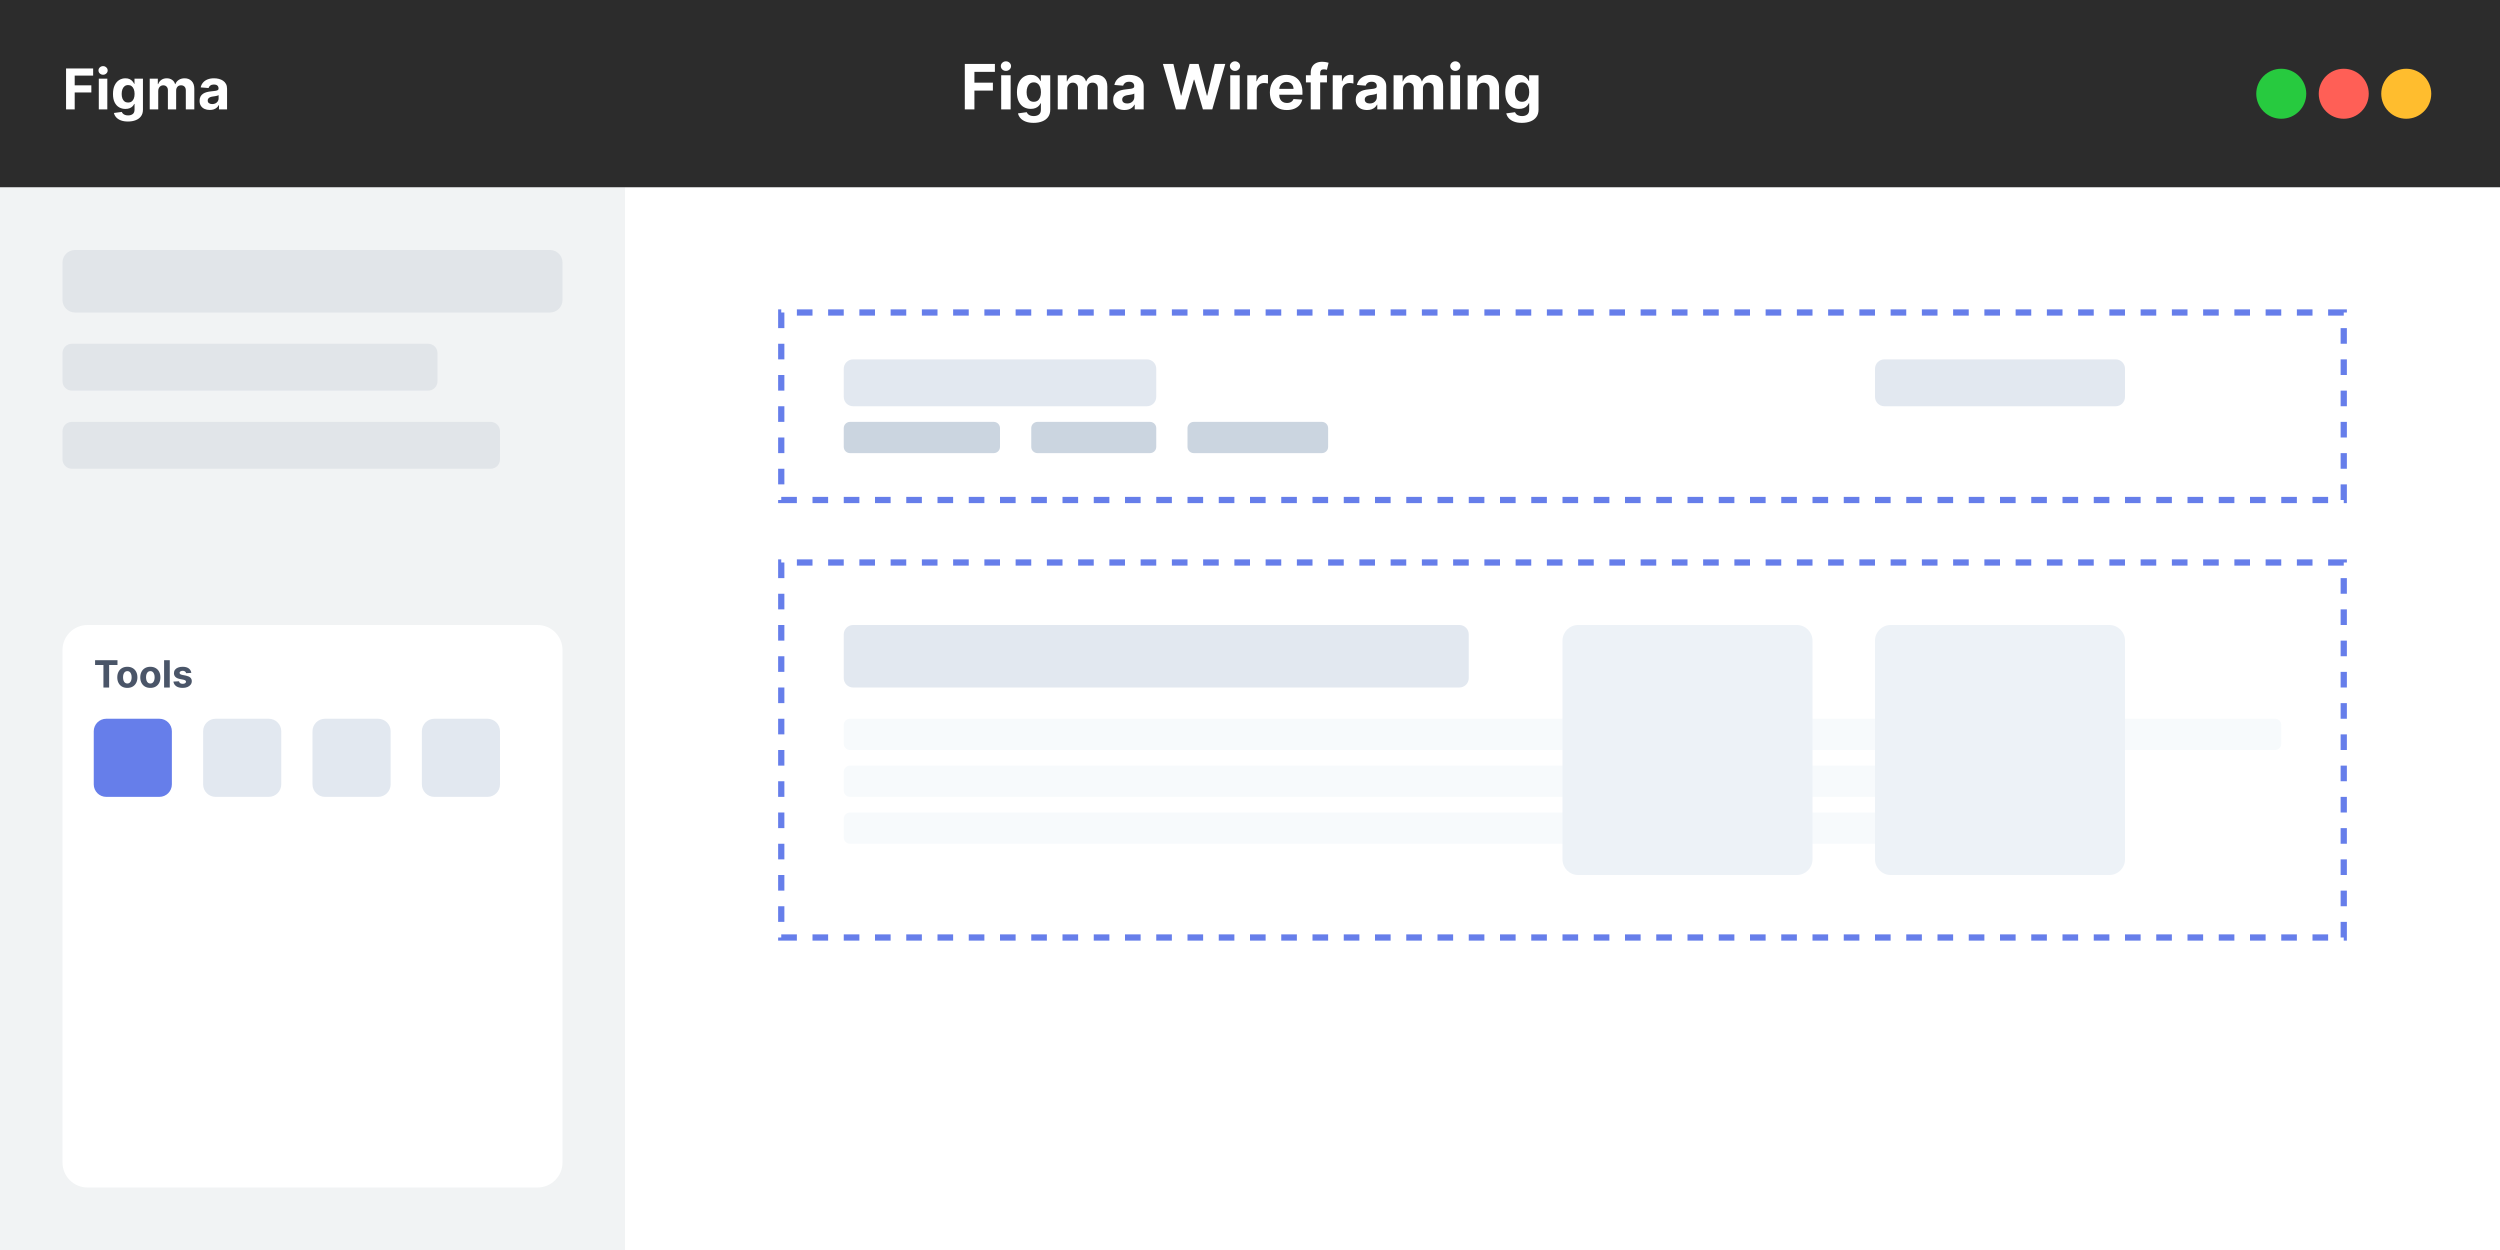 <svg width="800" height="400" viewBox="0 0 800 400" fill="none" xmlns="http://www.w3.org/2000/svg">
<rect x="0" y="0" width="800" height="400" fill="#333333" stroke="none"/>
<g clip-path="url(#clip0_46_176)">
<path d="M800 0H0V400H800V0Z" fill="#F8FAFC"/>
<path d="M800 0H0V60H800V0Z" fill="#2C2C2C"/>
<path d="M21.138 35V21.909H29.805V24.191H23.905V27.31H29.23V29.592H23.905V35H21.138ZM31.616 35V25.182H34.339V35H31.616ZM32.984 23.916C32.579 23.916 32.232 23.782 31.942 23.514C31.656 23.241 31.514 22.915 31.514 22.535C31.514 22.16 31.656 21.839 31.942 21.57C32.232 21.298 32.579 21.161 32.984 21.161C33.389 21.161 33.734 21.298 34.019 21.57C34.309 21.839 34.454 22.16 34.454 22.535C34.454 22.915 34.309 23.241 34.019 23.514C33.734 23.782 33.389 23.916 32.984 23.916ZM40.944 38.886C40.061 38.886 39.305 38.765 38.674 38.522C38.048 38.283 37.549 37.957 37.179 37.544C36.808 37.131 36.567 36.666 36.456 36.151L38.975 35.812C39.051 36.008 39.173 36.191 39.339 36.361C39.505 36.532 39.725 36.668 39.998 36.771C40.275 36.877 40.611 36.93 41.008 36.93C41.6 36.93 42.088 36.785 42.471 36.496C42.859 36.21 43.053 35.731 43.053 35.057V33.261H42.938C42.819 33.534 42.64 33.792 42.401 34.035C42.162 34.278 41.855 34.476 41.48 34.629C41.105 34.783 40.658 34.859 40.138 34.859C39.401 34.859 38.73 34.689 38.125 34.348C37.524 34.003 37.044 33.477 36.686 32.769C36.333 32.057 36.156 31.158 36.156 30.072C36.156 28.959 36.337 28.03 36.699 27.285C37.061 26.539 37.543 25.981 38.144 25.61C38.749 25.239 39.412 25.054 40.132 25.054C40.681 25.054 41.142 25.148 41.512 25.335C41.883 25.518 42.181 25.749 42.407 26.026C42.637 26.298 42.814 26.567 42.938 26.831H43.04V25.182H45.744V35.096C45.744 35.931 45.539 36.63 45.13 37.193C44.721 37.755 44.154 38.177 43.43 38.458C42.71 38.744 41.881 38.886 40.944 38.886ZM41.001 32.814C41.44 32.814 41.811 32.705 42.113 32.488C42.42 32.266 42.654 31.951 42.816 31.542C42.983 31.129 43.066 30.634 43.066 30.059C43.066 29.484 42.985 28.985 42.823 28.563C42.661 28.137 42.426 27.807 42.12 27.572C41.813 27.338 41.44 27.221 41.001 27.221C40.554 27.221 40.176 27.342 39.87 27.585C39.563 27.824 39.331 28.156 39.173 28.582C39.015 29.009 38.936 29.501 38.936 30.059C38.936 30.626 39.015 31.116 39.173 31.529C39.335 31.938 39.567 32.256 39.87 32.481C40.176 32.703 40.554 32.814 41.001 32.814ZM47.911 35V25.182H50.506V26.914H50.621C50.826 26.339 51.166 25.885 51.644 25.553C52.121 25.22 52.692 25.054 53.357 25.054C54.03 25.054 54.603 25.222 55.076 25.559C55.549 25.891 55.865 26.343 56.022 26.914H56.125C56.325 26.352 56.687 25.902 57.211 25.565C57.74 25.224 58.364 25.054 59.084 25.054C60 25.054 60.744 25.346 61.315 25.93C61.89 26.509 62.178 27.332 62.178 28.397V35H59.461V28.934C59.461 28.389 59.316 27.979 59.027 27.707C58.737 27.434 58.375 27.298 57.94 27.298C57.446 27.298 57.06 27.455 56.783 27.771C56.506 28.082 56.367 28.493 56.367 29.004V35H53.728V28.876C53.728 28.395 53.589 28.011 53.312 27.726C53.039 27.44 52.679 27.298 52.232 27.298C51.929 27.298 51.657 27.374 51.414 27.528C51.175 27.677 50.985 27.888 50.845 28.16C50.704 28.429 50.634 28.744 50.634 29.107V35H47.911ZM67.129 35.185C66.502 35.185 65.944 35.077 65.454 34.859C64.964 34.638 64.576 34.312 64.29 33.881C64.009 33.447 63.869 32.906 63.869 32.258C63.869 31.712 63.969 31.254 64.169 30.884C64.369 30.513 64.642 30.215 64.987 29.989C65.332 29.763 65.724 29.592 66.163 29.477C66.606 29.362 67.071 29.281 67.557 29.234C68.128 29.175 68.588 29.119 68.938 29.068C69.287 29.013 69.54 28.932 69.698 28.825C69.856 28.719 69.935 28.561 69.935 28.352V28.314C69.935 27.909 69.807 27.596 69.551 27.374C69.3 27.153 68.942 27.042 68.477 27.042C67.987 27.042 67.597 27.151 67.308 27.368C67.018 27.581 66.826 27.849 66.732 28.173L64.214 27.969C64.342 27.372 64.593 26.857 64.968 26.422C65.343 25.983 65.827 25.646 66.419 25.412C67.016 25.173 67.706 25.054 68.49 25.054C69.035 25.054 69.558 25.118 70.056 25.246C70.559 25.374 71.004 25.572 71.392 25.84C71.784 26.109 72.093 26.454 72.319 26.876C72.545 27.293 72.658 27.794 72.658 28.378V35H70.075V33.639H69.999C69.841 33.945 69.63 34.216 69.366 34.45C69.102 34.68 68.784 34.861 68.413 34.994C68.043 35.121 67.614 35.185 67.129 35.185ZM67.908 33.306C68.309 33.306 68.663 33.227 68.969 33.07C69.276 32.908 69.517 32.69 69.692 32.418C69.867 32.145 69.954 31.836 69.954 31.491V30.449C69.869 30.504 69.751 30.555 69.602 30.602C69.457 30.645 69.293 30.685 69.11 30.724C68.927 30.758 68.744 30.79 68.56 30.82C68.377 30.845 68.211 30.869 68.062 30.89C67.742 30.937 67.463 31.011 67.224 31.114C66.986 31.216 66.8 31.354 66.668 31.529C66.536 31.7 66.47 31.913 66.47 32.168C66.47 32.539 66.604 32.822 66.873 33.019C67.146 33.21 67.491 33.306 67.908 33.306Z" fill="white"/>
<path d="M750 38C754.418 38 758 34.418 758 30C758 25.582 754.418 22 750 22C745.582 22 742 25.582 742 30C742 34.418 745.582 38 750 38Z" fill="#FF5F56"/>
<path d="M770 38C774.418 38 778 34.418 778 30C778 25.582 774.418 22 770 22C765.582 22 762 25.582 762 30C762 34.418 765.582 38 770 38Z" fill="#FFBD2E"/>
<path d="M730 38C734.418 38 738 34.418 738 30C738 25.582 734.418 22 730 22C725.582 22 722 25.582 722 30C722 34.418 725.582 38 730 38Z" fill="#27CA3F"/>
<path d="M200 60H0V400H200V60Z" fill="#F1F3F4"/>
<path d="M176 80H24C21.791 80 20 81.791 20 84V96C20 98.209 21.791 100 24 100H176C178.209 100 180 98.209 180 96V84C180 81.791 178.209 80 176 80Z" fill="#E1E5E9"/>
<path d="M137 110H23C21.343 110 20 111.343 20 113V122C20 123.657 21.343 125 23 125H137C138.657 125 140 123.657 140 122V113C140 111.343 138.657 110 137 110Z" fill="#E1E5E9"/>
<path d="M157 135H23C21.343 135 20 136.343 20 138V147C20 148.657 21.343 150 23 150H157C158.657 150 160 148.657 160 147V138C160 136.343 158.657 135 157 135Z" fill="#E1E5E9"/>
<path d="M800 60H200V400H800V60Z" fill="white"/>
<path d="M750 100H250V160H750V100Z" stroke="#667EEA" stroke-width="2" stroke-dasharray="5 5"/>
<path d="M367 115H273C271.343 115 270 116.343 270 118V127C270 128.657 271.343 130 273 130H367C368.657 130 370 128.657 370 127V118C370 116.343 368.657 115 367 115Z" fill="#E2E8F0"/>
<path d="M677 115H603C601.343 115 600 116.343 600 118V127C600 128.657 601.343 130 603 130H677C678.657 130 680 128.657 680 127V118C680 116.343 678.657 115 677 115Z" fill="#E2E8F0"/>
<path d="M318 135H272C270.895 135 270 135.895 270 137V143C270 144.105 270.895 145 272 145H318C319.105 145 320 144.105 320 143V137C320 135.895 319.105 135 318 135Z" fill="#CBD5E0"/>
<path d="M368 135H332C330.895 135 330 135.895 330 137V143C330 144.105 330.895 145 332 145H368C369.105 145 370 144.105 370 143V137C370 135.895 369.105 135 368 135Z" fill="#CBD5E0"/>
<path d="M423 135H382C380.895 135 380 135.895 380 137V143C380 144.105 380.895 145 382 145H423C424.105 145 425 144.105 425 143V137C425 135.895 424.105 135 423 135Z" fill="#CBD5E0"/>
<path d="M750 180H250V300H750V180Z" stroke="#667EEA" stroke-width="2" stroke-dasharray="5 5"/>
<path d="M467 200H273C271.343 200 270 201.343 270 203V217C270 218.657 271.343 220 273 220H467C468.657 220 470 218.657 470 217V203C470 201.343 468.657 200 467 200Z" fill="#E2E8F0"/>
<path d="M728 230H272C270.895 230 270 230.895 270 232V238C270 239.105 270.895 240 272 240H728C729.105 240 730 239.105 730 238V232C730 230.895 729.105 230 728 230Z" fill="#F7FAFC"/>
<path d="M668 245H272C270.895 245 270 245.895 270 247V253C270 254.105 270.895 255 272 255H668C669.105 255 670 254.105 670 253V247C670 245.895 669.105 245 668 245Z" fill="#F7FAFC"/>
<path d="M618 260H272C270.895 260 270 260.895 270 262V268C270 269.105 270.895 270 272 270H618C619.105 270 620 269.105 620 268V262C620 260.895 619.105 260 618 260Z" fill="#F7FAFC"/>
<path d="M575 200H505C502.239 200 500 202.239 500 205V275C500 277.761 502.239 280 505 280H575C577.761 280 580 277.761 580 275V205C580 202.239 577.761 200 575 200Z" fill="#EDF2F7"/>
<path d="M675 200H605C602.239 200 600 202.239 600 205V275C600 277.761 602.239 280 605 280H675C677.761 280 680 277.761 680 275V205C680 202.239 677.761 200 675 200Z" fill="#EDF2F7"/>
<path d="M172 200H28C23.582 200 20 203.582 20 208V372C20 376.418 23.582 380 28 380H172C176.418 380 180 376.418 180 372V208C180 203.582 176.418 200 172 200Z" fill="white"/>
<path d="M30.426 212.794V211.273H37.594V212.794H34.922V220H33.098V212.794H30.426ZM40.748 220.128C40.086 220.128 39.514 219.987 39.031 219.706C38.551 219.422 38.18 219.027 37.919 218.521C37.657 218.013 37.527 217.423 37.527 216.753C37.527 216.077 37.657 215.486 37.919 214.98C38.18 214.472 38.551 214.077 39.031 213.795C39.514 213.511 40.086 213.369 40.748 213.369C41.41 213.369 41.981 213.511 42.461 213.795C42.944 214.077 43.316 214.472 43.578 214.98C43.839 215.486 43.97 216.077 43.97 216.753C43.97 217.423 43.839 218.013 43.578 218.521C43.316 219.027 42.944 219.422 42.461 219.706C41.981 219.987 41.41 220.128 40.748 220.128ZM40.757 218.722C41.058 218.722 41.309 218.636 41.511 218.466C41.713 218.293 41.865 218.057 41.967 217.759C42.072 217.46 42.125 217.121 42.125 216.74C42.125 216.359 42.072 216.02 41.967 215.722C41.865 215.423 41.713 215.187 41.511 215.014C41.309 214.841 41.058 214.754 40.757 214.754C40.453 214.754 40.197 214.841 39.99 215.014C39.785 215.187 39.63 215.423 39.525 215.722C39.423 216.02 39.372 216.359 39.372 216.74C39.372 217.121 39.423 217.46 39.525 217.759C39.63 218.057 39.785 218.293 39.99 218.466C40.197 218.636 40.453 218.722 40.757 218.722ZM48.108 220.128C47.446 220.128 46.873 219.987 46.39 219.706C45.91 219.422 45.539 219.027 45.278 218.521C45.017 218.013 44.886 217.423 44.886 216.753C44.886 216.077 45.017 215.486 45.278 214.98C45.539 214.472 45.91 214.077 46.39 213.795C46.873 213.511 47.446 213.369 48.108 213.369C48.77 213.369 49.341 213.511 49.821 213.795C50.304 214.077 50.676 214.472 50.937 214.98C51.199 215.486 51.329 216.077 51.329 216.753C51.329 217.423 51.199 218.013 50.937 218.521C50.676 219.027 50.304 219.422 49.821 219.706C49.341 219.987 48.77 220.128 48.108 220.128ZM48.116 218.722C48.417 218.722 48.669 218.636 48.87 218.466C49.072 218.293 49.224 218.057 49.326 217.759C49.431 217.46 49.484 217.121 49.484 216.74C49.484 216.359 49.431 216.02 49.326 215.722C49.224 215.423 49.072 215.187 48.87 215.014C48.669 214.841 48.417 214.754 48.116 214.754C47.812 214.754 47.556 214.841 47.349 215.014C47.145 215.187 46.99 215.423 46.885 215.722C46.782 216.02 46.731 216.359 46.731 216.74C46.731 217.121 46.782 217.46 46.885 217.759C46.99 218.057 47.145 218.293 47.349 218.466C47.556 218.636 47.812 218.722 48.116 218.722ZM54.325 211.273V220H52.51V211.273H54.325ZM61.225 215.321L59.563 215.423C59.535 215.281 59.474 215.153 59.38 215.04C59.286 214.923 59.163 214.831 59.009 214.763C58.859 214.692 58.678 214.656 58.468 214.656C58.187 214.656 57.95 214.716 57.756 214.835C57.563 214.952 57.467 215.108 57.467 215.304C57.467 215.46 57.529 215.592 57.654 215.7C57.779 215.808 57.994 215.895 58.298 215.96L59.482 216.199C60.119 216.33 60.593 216.54 60.906 216.83C61.218 217.119 61.374 217.5 61.374 217.972C61.374 218.401 61.248 218.777 60.995 219.101C60.745 219.425 60.401 219.678 59.964 219.859C59.529 220.038 59.028 220.128 58.459 220.128C57.593 220.128 56.903 219.947 56.389 219.587C55.877 219.223 55.577 218.729 55.489 218.104L57.275 218.01C57.329 218.274 57.459 218.476 57.667 218.615C57.874 218.751 58.14 218.82 58.464 218.82C58.782 218.82 59.038 218.759 59.231 218.636C59.427 218.511 59.526 218.351 59.529 218.155C59.526 217.99 59.457 217.855 59.32 217.75C59.184 217.642 58.974 217.56 58.69 217.503L57.556 217.277C56.917 217.149 56.441 216.928 56.129 216.612C55.819 216.297 55.664 215.895 55.664 215.406C55.664 214.986 55.778 214.624 56.005 214.32C56.235 214.016 56.557 213.781 56.972 213.616C57.39 213.452 57.879 213.369 58.438 213.369C59.265 213.369 59.916 213.544 60.39 213.893C60.867 214.243 61.146 214.719 61.225 215.321Z" fill="#4A5568"/>
<path d="M51 230H34C31.791 230 30 231.791 30 234V251C30 253.209 31.791 255 34 255H51C53.209 255 55 253.209 55 251V234C55 231.791 53.209 230 51 230Z" fill="#667EEA"/>
<path d="M86 230H69C66.791 230 65 231.791 65 234V251C65 253.209 66.791 255 69 255H86C88.209 255 90 253.209 90 251V234C90 231.791 88.209 230 86 230Z" fill="#E2E8F0"/>
<path d="M121 230H104C101.791 230 100 231.791 100 234V251C100 253.209 101.791 255 104 255H121C123.209 255 125 253.209 125 251V234C125 231.791 123.209 230 121 230Z" fill="#E2E8F0"/>
<path d="M156 230H139C136.791 230 135 231.791 135 234V251C135 253.209 136.791 255 139 255H156C158.209 255 160 253.209 160 251V234C160 231.791 158.209 230 156 230Z" fill="#E2E8F0"/>
</g>
<path d="M308.737 35V20.454H318.368V22.99H311.812V26.456H317.728V28.991H311.812V35H308.737ZM320.379 35V24.091H323.405V35H320.379ZM321.899 22.685C321.449 22.685 321.063 22.535 320.741 22.237C320.424 21.934 320.266 21.572 320.266 21.151C320.266 20.734 320.424 20.376 320.741 20.078C321.063 19.775 321.449 19.624 321.899 19.624C322.349 19.624 322.732 19.775 323.05 20.078C323.372 20.376 323.533 20.734 323.533 21.151C323.533 21.572 323.372 21.934 323.05 22.237C322.732 22.535 322.349 22.685 321.899 22.685ZM330.743 39.318C329.763 39.318 328.923 39.183 328.222 38.913C327.526 38.648 326.972 38.286 326.56 37.827C326.148 37.367 325.881 36.851 325.757 36.278L328.556 35.902C328.641 36.12 328.776 36.323 328.961 36.513C329.145 36.702 329.389 36.854 329.692 36.967C330 37.086 330.374 37.145 330.814 37.145C331.472 37.145 332.015 36.984 332.441 36.662C332.872 36.345 333.087 35.812 333.087 35.064V33.068H332.959C332.827 33.371 332.628 33.658 332.363 33.928C332.097 34.197 331.757 34.418 331.34 34.588C330.923 34.758 330.426 34.844 329.848 34.844C329.029 34.844 328.283 34.654 327.611 34.276C326.944 33.892 326.411 33.307 326.013 32.521C325.62 31.731 325.424 30.732 325.424 29.524C325.424 28.288 325.625 27.256 326.027 26.428C326.43 25.599 326.965 24.979 327.632 24.567C328.305 24.155 329.041 23.949 329.841 23.949C330.452 23.949 330.963 24.053 331.375 24.261C331.787 24.465 332.119 24.721 332.37 25.028C332.625 25.331 332.822 25.63 332.959 25.923H333.073V24.091H336.077V35.106C336.077 36.035 335.85 36.811 335.395 37.436C334.941 38.061 334.311 38.53 333.506 38.842C332.706 39.16 331.785 39.318 330.743 39.318ZM330.807 32.571C331.295 32.571 331.707 32.45 332.043 32.209C332.384 31.963 332.644 31.612 332.824 31.158C333.009 30.698 333.101 30.149 333.101 29.51C333.101 28.871 333.011 28.317 332.831 27.848C332.651 27.375 332.391 27.008 332.05 26.747C331.709 26.487 331.295 26.357 330.807 26.357C330.31 26.357 329.891 26.491 329.55 26.761C329.209 27.026 328.951 27.396 328.776 27.869C328.601 28.343 328.513 28.89 328.513 29.51C328.513 30.14 328.601 30.684 328.776 31.143C328.956 31.598 329.214 31.951 329.55 32.202C329.891 32.448 330.31 32.571 330.807 32.571ZM338.485 35V24.091H341.368V26.016H341.496C341.723 25.376 342.102 24.872 342.632 24.503C343.163 24.134 343.797 23.949 344.536 23.949C345.284 23.949 345.921 24.136 346.446 24.51C346.972 24.879 347.322 25.381 347.498 26.016H347.611C347.834 25.391 348.236 24.891 348.819 24.517C349.406 24.138 350.099 23.949 350.9 23.949C351.917 23.949 352.744 24.273 353.378 24.922C354.017 25.566 354.337 26.48 354.337 27.663V35H351.319V28.26C351.319 27.654 351.158 27.199 350.836 26.896C350.514 26.593 350.111 26.442 349.628 26.442C349.079 26.442 348.65 26.617 348.343 26.967C348.035 27.313 347.881 27.77 347.881 28.338V35H344.948V28.196C344.948 27.661 344.794 27.235 344.486 26.918C344.183 26.6 343.783 26.442 343.286 26.442C342.95 26.442 342.647 26.527 342.377 26.697C342.112 26.863 341.901 27.098 341.745 27.401C341.588 27.699 341.51 28.049 341.51 28.452V35H338.485ZM359.838 35.206C359.142 35.206 358.521 35.085 357.977 34.844C357.432 34.597 357.002 34.235 356.684 33.757C356.372 33.274 356.216 32.673 356.216 31.953C356.216 31.347 356.327 30.838 356.549 30.426C356.772 30.014 357.075 29.683 357.458 29.432C357.842 29.181 358.278 28.991 358.765 28.864C359.258 28.736 359.774 28.646 360.314 28.594C360.948 28.527 361.459 28.466 361.848 28.409C362.236 28.348 362.518 28.258 362.693 28.139C362.868 28.021 362.956 27.846 362.956 27.614V27.571C362.956 27.121 362.814 26.773 362.529 26.527C362.25 26.281 361.852 26.158 361.336 26.158C360.792 26.158 360.359 26.278 360.037 26.52C359.715 26.757 359.502 27.055 359.397 27.415L356.599 27.188C356.741 26.525 357.02 25.952 357.437 25.469C357.854 24.981 358.391 24.607 359.049 24.347C359.712 24.081 360.479 23.949 361.35 23.949C361.957 23.949 362.537 24.02 363.091 24.162C363.649 24.304 364.144 24.524 364.575 24.822C365.011 25.121 365.354 25.504 365.605 25.973C365.856 26.437 365.981 26.993 365.981 27.642V35H363.112V33.487H363.027C362.851 33.828 362.617 34.129 362.324 34.389C362.03 34.645 361.677 34.846 361.265 34.993C360.853 35.135 360.377 35.206 359.838 35.206ZM360.704 33.118C361.149 33.118 361.542 33.03 361.883 32.855C362.224 32.675 362.492 32.434 362.686 32.131C362.88 31.828 362.977 31.484 362.977 31.101V29.943C362.882 30.005 362.752 30.062 362.586 30.114C362.425 30.161 362.243 30.206 362.039 30.249C361.836 30.287 361.632 30.322 361.429 30.355C361.225 30.384 361.04 30.41 360.875 30.433C360.52 30.485 360.209 30.568 359.944 30.682C359.679 30.796 359.473 30.949 359.326 31.143C359.18 31.333 359.106 31.57 359.106 31.854C359.106 32.266 359.255 32.581 359.554 32.798C359.857 33.011 360.24 33.118 360.704 33.118ZM376.288 35L372.126 20.454H375.486L377.893 30.561H378.014L380.67 20.454H383.547L386.196 30.582H386.324L388.732 20.454H392.091L387.929 35H384.932L382.162 25.49H382.048L379.286 35H376.288ZM393.68 35V24.091H396.706V35H393.68ZM395.2 22.685C394.75 22.685 394.364 22.535 394.042 22.237C393.725 21.934 393.566 21.572 393.566 21.151C393.566 20.734 393.725 20.376 394.042 20.078C394.364 19.775 394.75 19.624 395.2 19.624C395.65 19.624 396.033 19.775 396.35 20.078C396.672 20.376 396.833 20.734 396.833 21.151C396.833 21.572 396.672 21.934 396.35 22.237C396.033 22.535 395.65 22.685 395.2 22.685ZM399.129 35V24.091H402.062V25.994H402.176C402.375 25.317 402.709 24.806 403.178 24.46C403.646 24.11 404.186 23.935 404.797 23.935C404.948 23.935 405.112 23.944 405.287 23.963C405.462 23.982 405.616 24.008 405.749 24.041V26.726C405.607 26.683 405.41 26.645 405.159 26.612C404.908 26.579 404.679 26.562 404.47 26.562C404.025 26.562 403.627 26.66 403.277 26.854C402.931 27.043 402.657 27.308 402.453 27.649C402.254 27.99 402.155 28.383 402.155 28.828V35H399.129ZM411.777 35.213C410.654 35.213 409.689 34.986 408.879 34.531C408.074 34.072 407.454 33.423 407.018 32.585C406.583 31.742 406.365 30.746 406.365 29.595C406.365 28.473 406.583 27.488 407.018 26.641C407.454 25.793 408.067 25.133 408.858 24.659C409.653 24.186 410.586 23.949 411.656 23.949C412.376 23.949 413.046 24.065 413.666 24.297C414.291 24.524 414.835 24.867 415.299 25.327C415.768 25.786 416.133 26.364 416.393 27.06C416.654 27.751 416.784 28.561 416.784 29.489V30.32H407.572V28.445H413.936C413.936 28.009 413.841 27.623 413.652 27.287C413.462 26.951 413.199 26.688 412.863 26.499C412.532 26.305 412.146 26.207 411.706 26.207C411.246 26.207 410.839 26.314 410.484 26.527C410.134 26.735 409.859 27.017 409.66 27.372C409.461 27.723 409.359 28.113 409.355 28.544V30.327C409.355 30.866 409.454 31.333 409.653 31.726C409.857 32.119 410.143 32.422 410.512 32.635C410.882 32.848 411.32 32.955 411.826 32.955C412.163 32.955 412.47 32.907 412.75 32.812C413.029 32.718 413.268 32.576 413.467 32.386C413.666 32.197 413.817 31.965 413.922 31.69L416.72 31.875C416.578 32.547 416.287 33.135 415.846 33.636C415.411 34.133 414.847 34.522 414.156 34.801C413.469 35.076 412.676 35.213 411.777 35.213ZM424.625 24.091V26.364H417.892V24.091H424.625ZM419.433 35V23.303C419.433 22.512 419.587 21.856 419.895 21.335C420.207 20.814 420.633 20.424 421.173 20.163C421.713 19.903 422.326 19.773 423.012 19.773C423.476 19.773 423.9 19.808 424.284 19.879C424.672 19.95 424.961 20.014 425.15 20.071L424.61 22.344C424.492 22.306 424.345 22.27 424.17 22.237C424 22.204 423.824 22.188 423.645 22.188C423.199 22.188 422.889 22.292 422.714 22.5C422.539 22.704 422.451 22.99 422.451 23.359V35H419.433ZM426.473 35V24.091H429.406V25.994H429.52C429.719 25.317 430.053 24.806 430.521 24.46C430.99 24.11 431.53 23.935 432.141 23.935C432.292 23.935 432.455 23.944 432.631 23.963C432.806 23.982 432.96 24.008 433.092 24.041V26.726C432.95 26.683 432.754 26.645 432.503 26.612C432.252 26.579 432.022 26.562 431.814 26.562C431.369 26.562 430.971 26.66 430.621 26.854C430.275 27.043 430 27.308 429.797 27.649C429.598 27.99 429.499 28.383 429.499 28.828V35H426.473ZM437.455 35.206C436.759 35.206 436.139 35.085 435.594 34.844C435.05 34.597 434.619 34.235 434.301 33.757C433.989 33.274 433.833 32.673 433.833 31.953C433.833 31.347 433.944 30.838 434.167 30.426C434.389 30.014 434.692 29.683 435.076 29.432C435.459 29.181 435.895 28.991 436.382 28.864C436.875 28.736 437.391 28.646 437.931 28.594C438.565 28.527 439.077 28.466 439.465 28.409C439.853 28.348 440.135 28.258 440.31 28.139C440.485 28.021 440.573 27.846 440.573 27.614V27.571C440.573 27.121 440.431 26.773 440.147 26.527C439.867 26.281 439.47 26.158 438.953 26.158C438.409 26.158 437.976 26.278 437.654 26.52C437.332 26.757 437.119 27.055 437.015 27.415L434.216 27.188C434.358 26.525 434.638 25.952 435.054 25.469C435.471 24.981 436.008 24.607 436.667 24.347C437.329 24.081 438.096 23.949 438.968 23.949C439.574 23.949 440.154 24.02 440.708 24.162C441.266 24.304 441.761 24.524 442.192 24.822C442.628 25.121 442.971 25.504 443.222 25.973C443.473 26.437 443.598 26.993 443.598 27.642V35H440.729V33.487H440.644C440.469 33.828 440.234 34.129 439.941 34.389C439.647 34.645 439.294 34.846 438.882 34.993C438.471 35.135 437.995 35.206 437.455 35.206ZM438.321 33.118C438.766 33.118 439.159 33.03 439.5 32.855C439.841 32.675 440.109 32.434 440.303 32.131C440.497 31.828 440.594 31.484 440.594 31.101V29.943C440.499 30.005 440.369 30.062 440.203 30.114C440.042 30.161 439.86 30.206 439.657 30.249C439.453 30.287 439.249 30.322 439.046 30.355C438.842 30.384 438.658 30.41 438.492 30.433C438.137 30.485 437.827 30.568 437.561 30.682C437.296 30.796 437.09 30.949 436.944 31.143C436.797 31.333 436.723 31.57 436.723 31.854C436.723 32.266 436.873 32.581 437.171 32.798C437.474 33.011 437.857 33.118 438.321 33.118ZM445.946 35V24.091H448.829V26.016H448.957C449.184 25.376 449.563 24.872 450.093 24.503C450.624 24.134 451.258 23.949 451.997 23.949C452.745 23.949 453.382 24.136 453.907 24.51C454.433 24.879 454.783 25.381 454.958 26.016H455.072C455.295 25.391 455.697 24.891 456.279 24.517C456.867 24.138 457.56 23.949 458.36 23.949C459.378 23.949 460.205 24.273 460.839 24.922C461.478 25.566 461.798 26.48 461.798 27.663V35H458.779V28.26C458.779 27.654 458.618 27.199 458.297 26.896C457.975 26.593 457.572 26.442 457.089 26.442C456.54 26.442 456.111 26.617 455.804 26.967C455.496 27.313 455.342 27.77 455.342 28.338V35H452.409V28.196C452.409 27.661 452.255 27.235 451.947 26.918C451.644 26.6 451.244 26.442 450.747 26.442C450.411 26.442 450.108 26.527 449.838 26.697C449.573 26.863 449.362 27.098 449.206 27.401C449.049 27.699 448.971 28.049 448.971 28.452V35H445.946ZM464.188 35V24.091H467.213V35H464.188ZM465.708 22.685C465.258 22.685 464.872 22.535 464.55 22.237C464.233 21.934 464.074 21.572 464.074 21.151C464.074 20.734 464.233 20.376 464.55 20.078C464.872 19.775 465.258 19.624 465.708 19.624C466.158 19.624 466.541 19.775 466.858 20.078C467.18 20.376 467.341 20.734 467.341 21.151C467.341 21.572 467.18 21.934 466.858 22.237C466.541 22.535 466.158 22.685 465.708 22.685ZM472.663 28.693V35H469.637V24.091H472.521V26.016H472.648C472.89 25.381 473.295 24.879 473.863 24.51C474.431 24.136 475.12 23.949 475.93 23.949C476.687 23.949 477.348 24.115 477.911 24.446C478.475 24.777 478.913 25.251 479.225 25.866C479.538 26.477 479.694 27.206 479.694 28.054V35H476.668V28.594C476.673 27.926 476.503 27.405 476.157 27.031C475.811 26.652 475.335 26.463 474.729 26.463C474.322 26.463 473.962 26.551 473.65 26.726C473.342 26.901 473.101 27.157 472.925 27.493C472.755 27.824 472.667 28.224 472.663 28.693ZM486.993 39.318C486.013 39.318 485.173 39.183 484.472 38.913C483.776 38.648 483.222 38.286 482.81 37.827C482.398 37.367 482.131 36.851 482.007 36.278L484.806 35.902C484.891 36.12 485.026 36.323 485.211 36.513C485.395 36.702 485.639 36.854 485.942 36.967C486.25 37.086 486.624 37.145 487.064 37.145C487.722 37.145 488.265 36.984 488.691 36.662C489.122 36.345 489.337 35.812 489.337 35.064V33.068H489.209C489.077 33.371 488.878 33.658 488.613 33.928C488.347 34.197 488.007 34.418 487.59 34.588C487.173 34.758 486.676 34.844 486.098 34.844C485.279 34.844 484.533 34.654 483.861 34.276C483.194 33.892 482.661 33.307 482.263 32.521C481.87 31.731 481.674 30.732 481.674 29.524C481.674 28.288 481.875 27.256 482.277 26.428C482.68 25.599 483.215 24.979 483.882 24.567C484.555 24.155 485.291 23.949 486.091 23.949C486.702 23.949 487.213 24.053 487.625 24.261C488.037 24.465 488.369 24.721 488.62 25.028C488.875 25.331 489.072 25.63 489.209 25.923H489.323V24.091H492.327V35.106C492.327 36.035 492.1 36.811 491.645 37.436C491.191 38.061 490.561 38.53 489.756 38.842C488.956 39.16 488.035 39.318 486.993 39.318ZM487.057 32.571C487.545 32.571 487.957 32.45 488.293 32.209C488.634 31.963 488.894 31.612 489.074 31.158C489.259 30.698 489.351 30.149 489.351 29.51C489.351 28.871 489.261 28.317 489.081 27.848C488.901 27.375 488.641 27.008 488.3 26.747C487.959 26.487 487.545 26.357 487.057 26.357C486.56 26.357 486.141 26.491 485.8 26.761C485.459 27.026 485.201 27.396 485.026 27.869C484.851 28.343 484.763 28.89 484.763 29.51C484.763 30.14 484.851 30.684 485.026 31.143C485.206 31.598 485.464 31.951 485.8 32.202C486.141 32.448 486.56 32.571 487.057 32.571Z" fill="white"/>
<defs>
<clipPath id="clip0_46_176">
<rect width="800" height="400" fill="white"/>
</clipPath>
</defs>
</svg>
